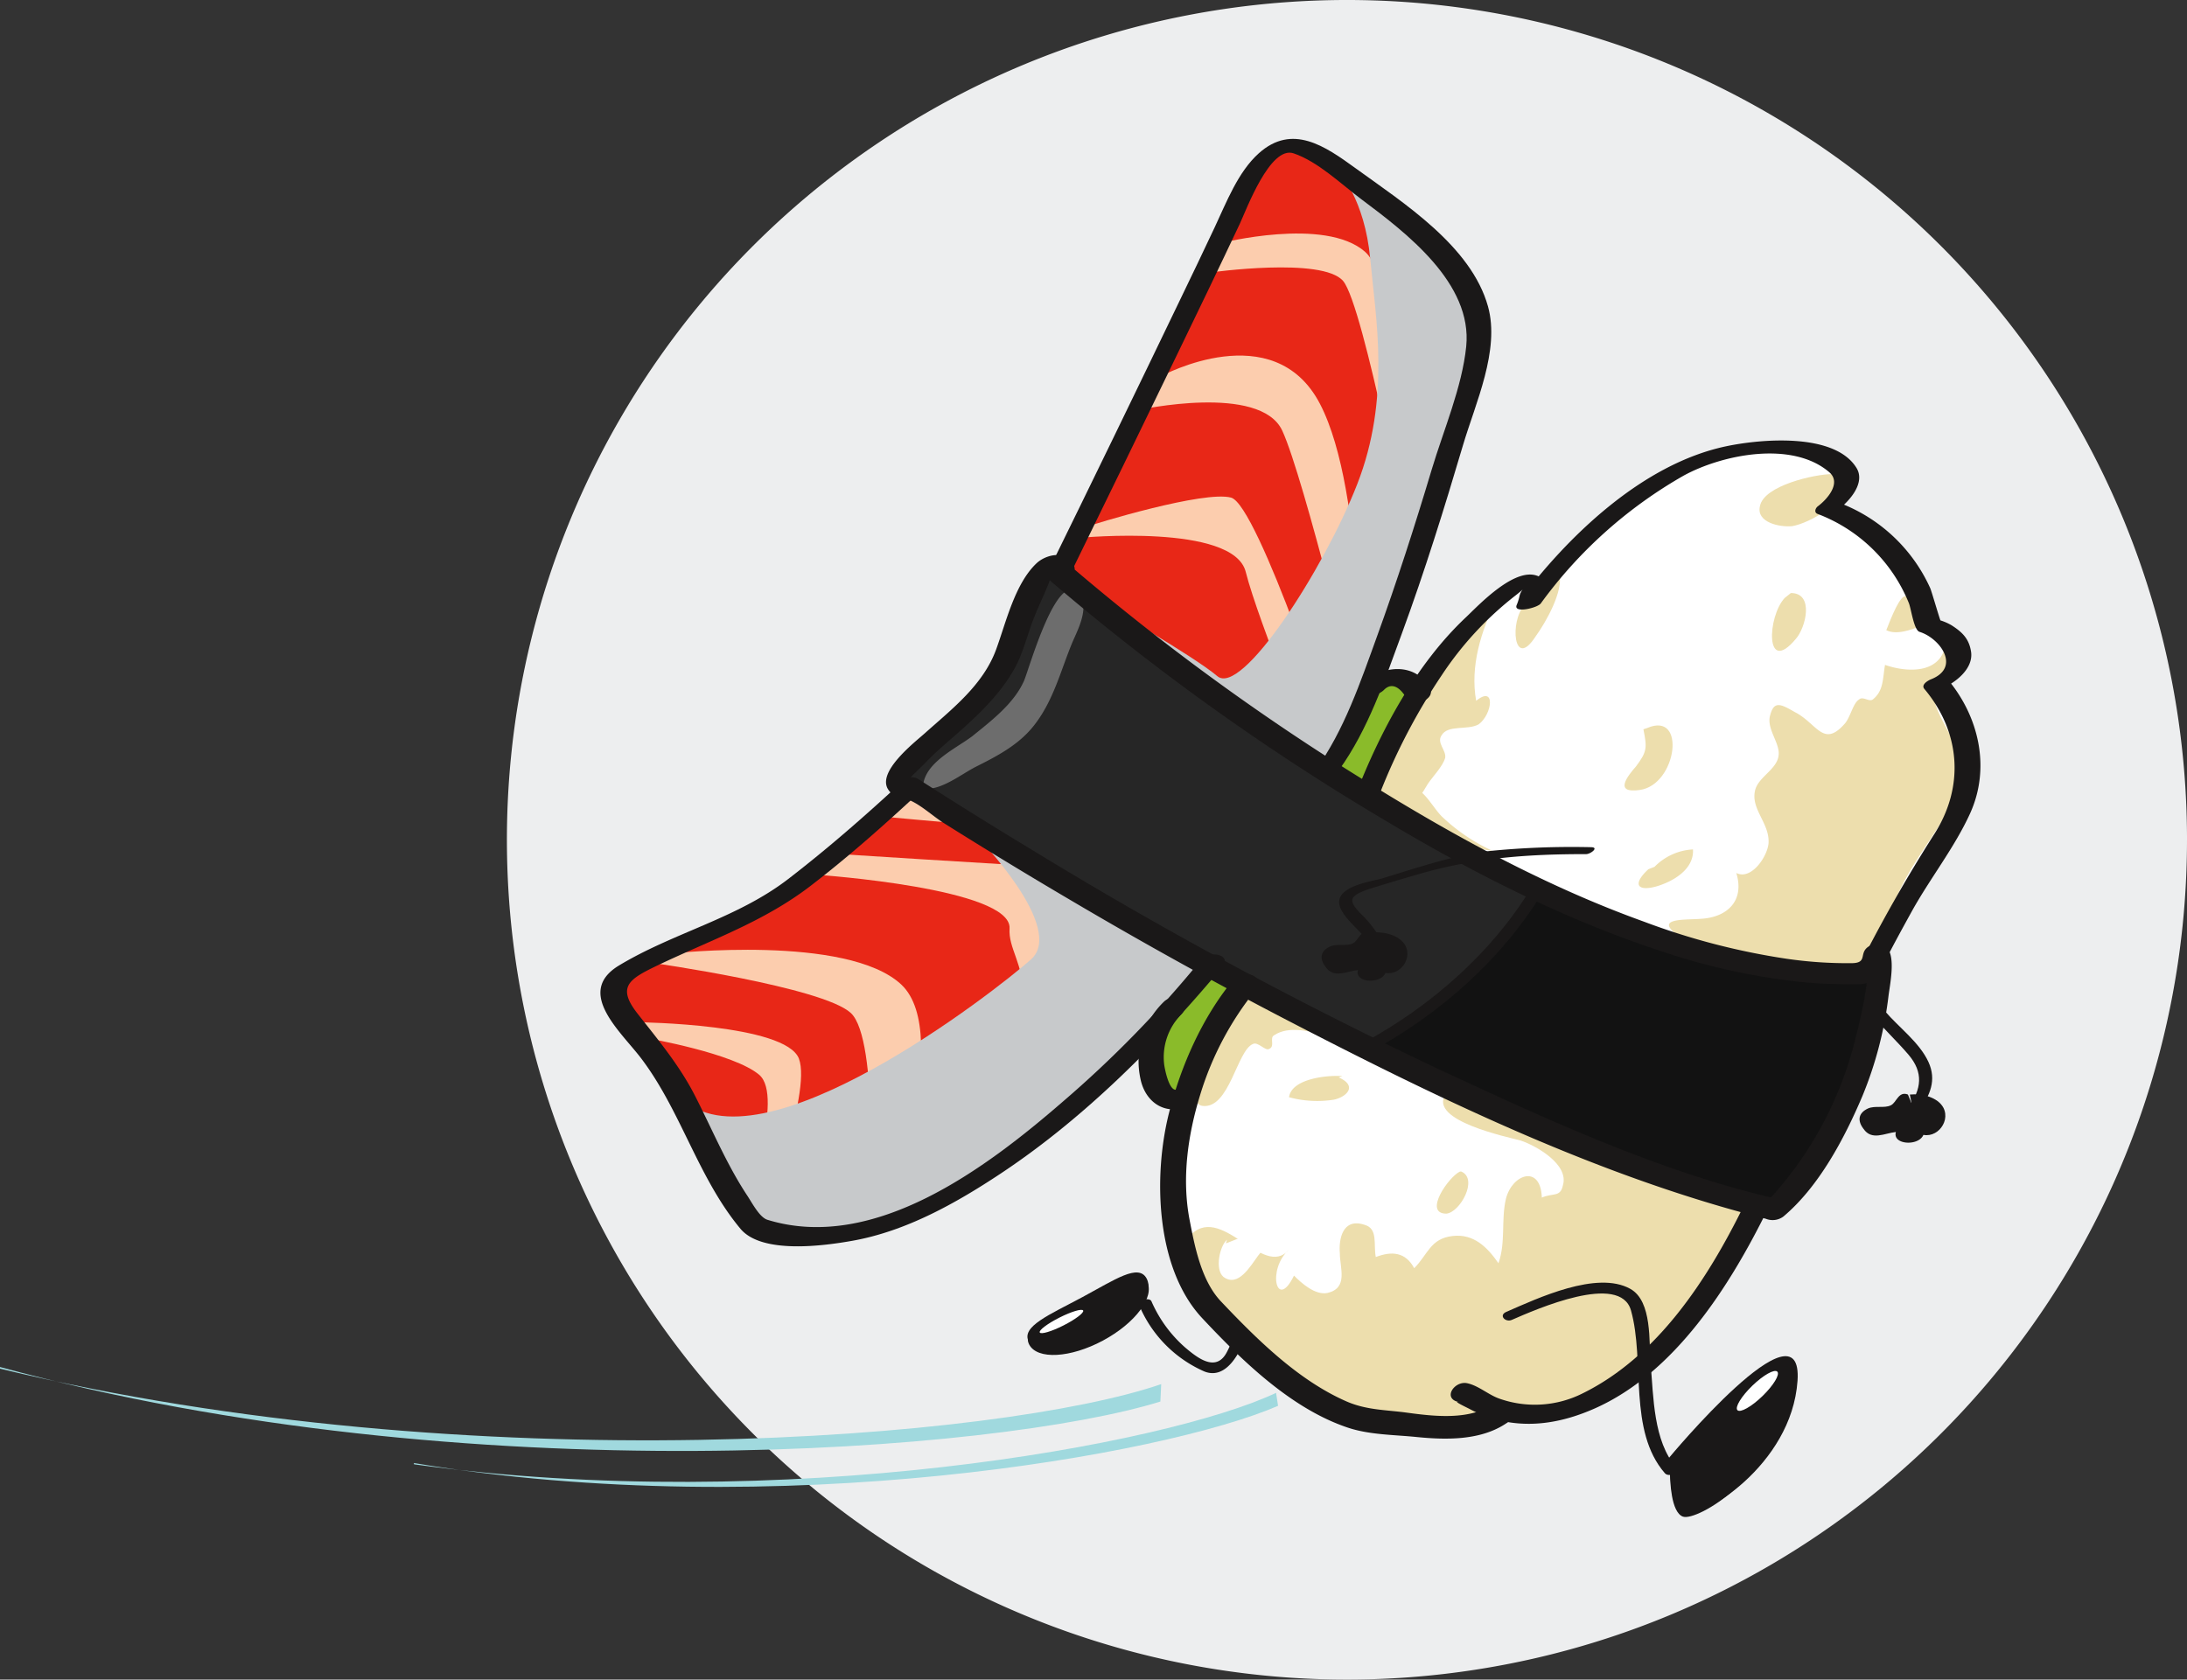<svg xmlns="http://www.w3.org/2000/svg" xmlns:xlink="http://www.w3.org/1999/xlink" width="352.49" height="270.789" viewBox="0 0 352.49 270.789">
    <rect x="0" y="0" width="352.49" height="270.789" fill="#333333" stroke="none"/>
    <defs>
        <clipPath id="clip-path">
            <rect id="Rectangle_13" data-name="Rectangle 13" width="352.49" height="270.789" fill="none"/>
        </clipPath>
        <clipPath id="clip-path-2">
            <rect id="Rectangle_10" data-name="Rectangle 10" width="84.427" height="64.922" fill="none"/>
        </clipPath>
        <clipPath id="clip-path-3">
            <rect id="Rectangle_11" data-name="Rectangle 11" width="60.457" height="95.697" fill="none"/>
        </clipPath>
        <clipPath id="clip-path-4">
            <rect id="Rectangle_12" data-name="Rectangle 12" width="25.878" height="32.617" fill="none"/>
        </clipPath>
    </defs>
    <g id="Groupe_25" data-name="Groupe 25" clip-path="url(#clip-path)">
        <path id="Tracé_72" data-name="Tracé 72" d="M297.921,135.395A135.394,135.394,0,1,1,162.523,0a135.4,135.4,0,0,1,135.4,135.395" transform="translate(54.569 -0.001)" fill="#edeeef"/>
        <path id="Tracé_73" data-name="Tracé 73" d="M161.443,76.666c-18.182,7.892-80.43,19.043-139.294,9.223l.045.208c59.376,8.182,121.215-3.138,138.93-11.524Z" transform="translate(44.547 149.984)" fill="#a0d9de"/>
        <path id="Tracé_74" data-name="Tracé 74" d="M187.025,78.758C160.839,86.888,75.4,93.715,0,73.19l0,.268C76.531,91.9,161.466,84.8,187.158,75.948Z" transform="translate(0 147.202)" fill="#a0d9de"/>
        <path id="Tracé_75" data-name="Tracé 75" d="M99.378,49.176c.584-.783,19.8-26.5,39.279-24.966,19.772,1.566,8.847,9.633,8.847,9.633a26.49,26.49,0,0,1,16.4,18.989s4.679,1.307,4.679,4.692-3.647,4.679-3.647,4.679,9.895,11.449,2.6,22.636c-5.243,8.055-9.943,16.788-12.168,21.049-.063-.22-.126-.166-.19.178a1.712,1.712,0,0,1-.06.271c-.554,1.087-.921,1.819-1.057,2.081a2.028,2.028,0,0,1-1.68.449c-15.942.512-34.126-5.285-51.688-13.6A283.982,283.982,0,0,1,73.168,80.171l.253-.4S80.627,60.9,91.814,50.754c10.856-9.85,7.751-2.048,7.564-1.578" transform="translate(147.159 48.559)" fill="#fff"/>
        <path id="Tracé_76" data-name="Tracé 76" d="M153.944,60.915A3.467,3.467,0,0,0,155,58.837c.084-.148.169-.3.253-.449.563,1.849.428,23.7-16.423,41.04,0,0-1-.229-2.987-.771-7.519-2.081-29.071-8.808-62.613-25.3l.114-.241s18.188-9.8,27.149-25.186l.084-.169c17.559,8.317,35.746,14.114,51.688,13.6a2.028,2.028,0,0,0,1.68-.449" transform="translate(147.279 96.06)" fill="#121212"/>
        <path id="Tracé_77" data-name="Tracé 77" d="M89.47,88.923v-.4l-.126-.313S108.378,65.264,107.532,77.3,93.795,96.9,91.548,96.069c-1.912-.711-2.069-5.694-2.078-7.146" transform="translate(179.692 148.443)" fill="#1a1818"/>
        <path id="Tracé_78" data-name="Tracé 78" d="M73.422,109.746c-3.355-3.186-5.568-5.673-5.568-5.673-13.861-25.707,5.225-49.7,6.456-51.194Q84.826,58.5,94.137,63.063c33.542,16.5,55.094,23.223,62.613,25.3l-.166.617s-5.986,12.232-13.006,20.034a65.052,65.052,0,0,1-4.89,4.89c-10.036,8.91-18,9.025-23.063,7.582l-.157.542c-4.941,3.9-17.7,1.3-17.7,1.3-7.341,1.189-17.944-7.48-24.349-13.581" transform="translate(126.368 106.352)" fill="#fff"/>
        <path id="Tracé_79" data-name="Tracé 79" d="M98.166,94.975c-14.541-7.95-30.682-17.423-48.3-28.694,0,0-3.635.551-.28-3.638s13.442-10.916,15.68-17.077S70.86,29.9,73.094,30.45a2.86,2.86,0,0,1,1.15.479c-.2.419-.313.65-.313.65a422.175,422.175,0,0,0,43.142,31.91c2.078,1.358,4.219,2.707,6.393,4.044a284.65,284.65,0,0,0,27.526,15.1l-.084.166c-8.961,15.387-27.149,25.186-27.149,25.186l-.114.241q-9.309-4.576-19.826-10.187c-1.861-.991-3.74-2.015-5.652-3.059" transform="translate(96.863 61.196)" fill="#262626"/>
        <path id="Tracé_80" data-name="Tracé 80" d="M101.772,11.881c8.055,5.881,25.406,17.655,22.3,29.426-3.09,11.774-15.794,56.253-24.162,67.4l-.051.084A421.915,421.915,0,0,1,56.718,76.875s.7-.283.313-.647c2.6-5.318,20.485-41.92,27.086-55.979,7.125-15.189,9.6-14.261,17.655-8.368" transform="translate(114.074 15.897)" fill="#e82717"/>
        <path id="Tracé_81" data-name="Tracé 81" d="M74.217,69.261c1.316,2.445-1.858,6.718-7.1,9.528s-10.56,3.111-11.876.656,3.406-4.375,8.648-7.2,9.016-5.441,10.332-2.987" transform="translate(110.647 137.343)" fill="#1a1818"/>
        <path id="Tracé_82" data-name="Tracé 82" d="M80.854,42.333c17.622,11.271,33.762,20.747,48.3,28.694-4.21,5.152-44.344,52.838-73.363,41.995,0,0-4.023-4.023-9.913-17.038S31.632,78.016,32.876,74.3,49.6,66.245,57.351,61.6s23.5-19.263,23.5-19.263" transform="translate(65.872 85.141)" fill="#e82717"/>
        <path id="Tracé_83" data-name="Tracé 83" d="M34.868,52.942s27.64,3.906,32.148,8.112,3.306,31.549,1.8,33.952,3.3,0,3.3,0,11.714-30.456,3-38.568-36.948-5-36.948-5Z" transform="translate(70.128 102.274)" fill="#fccdae"/>
        <path id="Tracé_84" data-name="Tracé 84" d="M34.2,54.732S57.856,55,59.976,60.6,53.881,87.13,53.881,87.13L51.31,83.95s6.357-17.257,2.27-20.741-18.013-5.9-18.013-5.9Z" transform="translate(68.791 110.079)" fill="#fccdae"/>
        <path id="Tracé_85" data-name="Tracé 85" d="M47.275,46.1s11.506,1.06,11.961,1.06-2.421-2.12-2.421-2.12l-6.643-2.5Z" transform="translate(95.081 85.562)" fill="#fccdae"/>
        <path id="Tracé_86" data-name="Tracé 86" d="M61.533,50.65s1.759,19.459-3.65,25.017l6.327-4.514s4.854-15.4,1.171-19.835-3.848-.669-3.848-.669" transform="translate(116.417 98.864)" fill="#fccdae"/>
        <path id="Tracé_87" data-name="Tracé 87" d="M43.806,49.068s31.2,2.159,30.805,8.633,9.419,9.028-8.437,42.579l4.119-2.551s10.988-17.462,9.814-32.768S79.712,47.7,75.984,47.5s-28.45-1.765-28.45-1.765Z" transform="translate(88.104 91.984)" fill="#fccdae"/>
        <g id="Groupe_18" data-name="Groupe 18" transform="translate(109.68 134.854)" style="mix-blend-mode: multiply;isolation: isolate">
            <g id="Groupe_17" data-name="Groupe 17">
                <g id="Groupe_16" data-name="Groupe 16" clip-path="url(#clip-path-2)">
                    <path id="Tracé_88" data-name="Tracé 88" d="M84.2,44.784s14.421,14.722,8.712,19.829S49.043,99.465,36.423,86.845c0,0,7.814,23.738,19.531,22.837,15.324-1.18,39.959-12.921,54.982-31.85,0,0,9.916-9.314,9.916-12.617Z" transform="translate(-36.424 -44.783)" fill="#c7c9cb"/>
                </g>
            </g>
        </g>
        <path id="Tracé_89" data-name="Tracé 89" d="M58.269,33.231s24.722-2.355,26.686,5.5,11.575,31.2,11.575,31.2,3.336-.2,3.336-1.569S86.915,27.934,82.6,26.757s-21.78,4.119-23.939,4.905-.391,1.569-.391,1.569" transform="translate(115.826 53.471)" fill="#fccdae"/>
        <path id="Tracé_90" data-name="Tracé 90" d="M60.943,27.811S80.564,23.493,84.1,31.147,96.653,76.078,96.653,76.078s.982-34.924-6.474-49.249-25.508-4.514-25.508-4.514Z" transform="translate(122.571 38.288)" fill="#fccdae"/>
        <path id="Tracé_91" data-name="Tracé 91" d="M64.787,18.781s18.052-2.551,21.389,1.373S96.968,63.714,96.968,63.714s-.786-42.579-7.26-48.27-23.352-1.373-23.352-1.373Z" transform="translate(130.302 25.147)" fill="#fccdae"/>
        <g id="Groupe_21" data-name="Groupe 21" transform="translate(177.582 27.773)" style="mix-blend-mode: multiply;isolation: isolate">
            <g id="Groupe_20" data-name="Groupe 20">
                <g id="Groupe_19" data-name="Groupe 19" clip-path="url(#clip-path-3)">
                    <path id="Tracé_92" data-name="Tracé 92" d="M118.761,31.878s-3.09-9.555-21.524-22.654c0,0,4.1,4.327,5,13.942s3.306,22.533-2.1,36.355S81.506,93.771,77.6,90.464,58.973,78.748,58.973,78.748s36.653,30.947,37.857,25.538S123.868,44.2,118.761,31.878" transform="translate(-58.973 -9.222)" fill="#c7c9cb"/>
                </g>
            </g>
        </g>
        <path id="Tracé_93" data-name="Tracé 93" d="M63.981,81.581c5.092-6.059,11.985,6.989,16.176,2-3.6,3.195-2,9.985.8,4.195,1.2,1.2,3.4,3.195,5.393,2.8,3.4-.8,2-4,2-6.393-.2-2.2.4-5.794,3.993-4.592,2.2.6,1.4,3.195,1.8,5.191,2.6-1,4.794-.8,6.191,1.8,2.2-2.2,2.6-4.794,6.191-5.191,3.4-.4,5.592,1.8,7.39,4.39,1.2-3.394.4-6.989,1.2-10.383,1-4,5.592-5.592,5.791-.2,1.8-.8,3,0,3.4-2,1-3.394-4.393-6.39-6.79-7.191-2.2-.6-14.779-3.195-12.184-7.39l49.33,18.375s-13.18,29.558-27.36,31.157-14.58.8-14.58.8-.4,4.195-6.589,3.6-15.18-.6-19.974-4.393S59.787,86.573,63.981,81.581" transform="translate(127.6 117.88)" fill="#eddead"/>
        <path id="Tracé_94" data-name="Tracé 94" d="M66.574,66.79c-1.2,1-2,4.794-.6,5.992,2.4,1.8,4.393-1.8,5.592-3.4,1.8-2.4,2.6-2.6-.6-3.195-1.6-.2-3.394.8-4.592,1.2" transform="translate(131.202 133.072)" fill="#fff"/>
        <path id="Tracé_95" data-name="Tracé 95" d="M105.825,25.384c-2.6,0-10.988,1.8-11.584,5.191-.6,2.6,3.195,3.4,5.194,3.2,2.6-.4,9.982-4.195,6.986-7.591" transform="translate(189.412 51.053)" fill="#eddead"/>
        <path id="Tracé_96" data-name="Tracé 96" d="M133.941,34.47c-.8,4.993-6.39,4.592-9.787,3.4-.4,2.2-.2,4.192-2,5.592-.6.4-1.6-.6-2.2,0-1,.6-1.4,2.993-2.394,3.993-3.4,3.794-4.4-.2-7.989-2-2.4-1.4-3.4-1.8-4,.8-.4,2.2,1.8,4.393,1.4,6.393-.4,2.2-3.394,3.394-3.794,5.592-.6,2.993,2.4,5.191,2.2,8.386-.2,2.2-2.8,5.992-5.194,4.794,1.4,4.6-1.6,7.191-5.791,7.39-2.4.2-7.79-.2-3.394,2.8C94.6,84,102.386,85.6,106.379,85.8c4.6.2,8.588,1,13.183,1.2a6.258,6.258,0,0,0,4.393-2.2c.4-.6,0-2.8,0-3.6a22.875,22.875,0,0,1,2.2-6.191c2-4.6,5.191-8.588,7.787-12.981a15.146,15.146,0,0,0,2-9.386c-.6-3.4-3.993-6.992-3.993-10.386,0-2,4.993-5.794,2.6-7.39" transform="translate(179.668 69.327)" fill="#eddead"/>
        <path id="Tracé_97" data-name="Tracé 97" d="M85.116,59.942c-2.6-.6-5.992-1.6-8.389,0-.8.4.2,1.8-.8,2.2-.6.4-1.8-1.2-2.6-.8-2.6,1-3.794,10.585-8.188,9.985-4-.8,3.195-14.776,5.39-16.776,4.993-4.195,9.988,2.4,14.382,4.794" transform="translate(128.634 106.965)" fill="#eddead"/>
        <path id="Tracé_98" data-name="Tracé 98" d="M93.327,32.149c-2.4,4.993-4.195,10.585-3.195,16.176,3.195-2.6,2.6,2.2.4,3.8-1.795,1-4.99,0-5.989,1.795-.8,1.2.8,2.4.6,3.6-.4,1.4-2,3-2.794,4.195-1.8,3-3.4,5.794-7.194,2.8-4.791-3.8,2-12.382,4.4-16.179,3.6-5.989,8.386-10.383,13.382-14.978" transform="translate(147.786 64.659)" fill="#eddead"/>
        <path id="Tracé_99" data-name="Tracé 99" d="M90.59,39.262c6.39-2.794,4.794,9.187-1.2,9.985-4.195.6-2-2.2-.6-3.794,1.8-2.4,1.8-3,1.2-5.992" transform="translate(174.887 78.116)" fill="#eddead"/>
        <path id="Tracé_100" data-name="Tracé 100" d="M82.557,35.881c-2.4,2.4-1.8,10.585,1.8,4.993,1.6-2.2,4.592-7.39,3.794-10.184-2.2,1.4-3,4.393-5.191,5.592" transform="translate(163.149 61.724)" fill="#eddead"/>
        <path id="Tracé_101" data-name="Tracé 101" d="M77.583,57.64c-2.4-.2-8.188.4-8.588,3.4a17.317,17.317,0,0,0,7.191.4c2-.4,3.993-2.2.8-3.6" transform="translate(138.766 115.858)" fill="#eddead"/>
        <path id="Tracé_102" data-name="Tracé 102" d="M80.643,62.724c-1.8.8-5.992,6.79-2.2,6.79,2.2-.2,5.194-5.592,2.4-6.79" transform="translate(154.677 126.153)" fill="#eddead"/>
        <path id="Tracé_103" data-name="Tracé 103" d="M90.272,48.276a9.354,9.354,0,0,1,6.191-2.8c.2,3.2-3.195,5.194-5.992,5.992-3,.8-3.794-.4-1.2-2.794" transform="translate(176.403 91.469)" fill="#eddead"/>
        <path id="Tracé_104" data-name="Tracé 104" d="M96.89,32.549c-2.794,3-3.195,12.581,1.8,6.592,1.6-1.8,3-7.39-.8-7.39" transform="translate(190.756 63.858)" fill="#eddead"/>
        <path id="Tracé_105" data-name="Tracé 105" d="M106.754,36.623c-1.8.8-4.195,1.6-5.791.8.4-1,1.8-4.794,2.794-5.39,1.8-.8,2.2,2.6,2.4,4.192" transform="translate(203.061 64.178)" fill="#eddead"/>
        <path id="Tracé_106" data-name="Tracé 106" d="M75.364,44.955c1.8-6.191,4.393,0,6.39,1.8a29.724,29.724,0,0,0,7.989,5.393c-5.791-.6-9.985-4-14.779-6.592" transform="translate(150.769 85.006)" fill="#eddead"/>
        <path id="Tracé_107" data-name="Tracé 107" d="M61.635,66.958a17.21,17.21,0,0,1,4.981-10.13c4.634-4.634,4.884-5.116,4.884-5.116l5.327,3.436S69.191,65.238,67.3,74.167c0,0-6.182-1.542-5.667-7.209" transform="translate(123.902 104.005)" fill="#8abb2a"/>
        <path id="Tracé_108" data-name="Tracé 108" d="M68.8,76.443l-1.051-.262c-2.439-.611-6.923-3.132-6.453-8.32a18.159,18.159,0,0,1,5.282-10.774c3.794-3.794,4.589-4.743,4.731-4.923l.5-.949,7.233,4.664-.675.9c-.078.1-7.525,10.015-9.338,18.606Zm3.6-22.358c-.81.891-2.258,2.391-4.351,4.481a16.2,16.2,0,0,0-4.673,9.455c-.316,3.493,2.349,5.134,3.872,5.782,1.879-7.254,6.944-14.8,8.778-17.375Z" transform="translate(123.206 103.005)" fill="#1a1818"/>
        <path id="Tracé_109" data-name="Tracé 109" d="M71.194,50.9s5.836-9.443,6.522-12.7,7.04-1.716,7.04.343-8.585,17.513-8.585,17.513" transform="translate(143.188 73.022)" fill="#8abb2a"/>
        <path id="Tracé_110" data-name="Tracé 110" d="M77.677,57.253l-1.825-1.015c4.089-7.362,8.368-15.74,8.453-17.017-.051-.316-1.34-1.129-2.936-1.168-.684-.018-1.834.093-2.036,1.051-.717,3.4-6.417,12.647-6.658,13.039l-1.777-1.1c1.6-2.584,5.857-9.844,6.39-12.37.4-1.912,2.2-2.936,4.679-2.677,2.144.223,4.427,1.433,4.427,3.234,0,2.162-6.673,14.34-8.718,18.019" transform="translate(142.595 72.323)" fill="#1a1818"/>
        <g id="Groupe_24" data-name="Groupe 24" transform="translate(148.743 95.039)" opacity="0.33">
            <g id="Groupe_23" data-name="Groupe 23">
                <g id="Groupe_22" data-name="Groupe 22" clip-path="url(#clip-path-4)">
                    <path id="Tracé_111" data-name="Tracé 111" d="M49.421,64.179c-.44-4.4,4.987-6.748,7.92-8.946,3.08-2.493,6.745-5.279,8.359-8.946.879-2.054,5.426-18.48,8.946-13.933,1.614,2.2-.292,5.721-1.171,7.772-1.762,4.255-2.933,8.946-5.721,12.762-2.493,3.52-6.161,5.426-9.973,7.332-1.906,1.027-4.1,2.641-6.158,3.228a7.479,7.479,0,0,1-1.762.292" transform="translate(-49.396 -31.563)" fill="#fff"/>
                </g>
            </g>
        </g>
        <path id="Tracé_112" data-name="Tracé 112" d="M89.471,89.391S89.29,97.042,91.843,98s17.266-7.685,18.224-21.407S89.323,89.035,89.323,89.035" transform="translate(179.65 146.034)" fill="#1a1818"/>
        <path id="Tracé_113" data-name="Tracé 113" d="M76.331,75.23a16.7,16.7,0,0,1-1.159,2.813c-1.71,3.342-4.67,1.063-6.76-.72A21.064,21.064,0,0,1,63,69.9c-.319-.741-2.3-.126-2.018.539A20.163,20.163,0,0,0,71.516,81.2c3.695,1.482,6.019-3.478,6.839-6.2.226-.762-1.81-.479-2.024.235" transform="translate(122.589 139.907)" fill="#1a1818"/>
        <path id="Tracé_114" data-name="Tracé 114" d="M67.091,78.637c-5.246,2.813-10.56,3.111-11.876.656s3.412-4.381,8.654-7.2,9.019-5.447,10.332-3-1.867,6.721-7.11,9.537" transform="translate(110.602 137.024)" fill="#1a1818"/>
        <path id="Tracé_115" data-name="Tracé 115" d="M81.912,74.67c3.884-1.689,17.459-7.7,19.194-1.509,2.292,8.169-.5,19.368,5.459,26.234.635.738,2.545-.1,1.84-.912-3.71-4.279-3.665-11.386-4.131-16.73-.3-3.457.3-10.079-3.276-12.078-5.378-3.011-14.963,1.524-20,3.716-1.262.548-.148,1.744.918,1.28" transform="translate(161.77 138.119)" fill="#1a1818"/>
        <path id="Tracé_116" data-name="Tracé 116" d="M73.834,33.811a382.983,382.983,0,0,0,53.4,38.312C141.8,80.88,157.089,88.676,173.3,93.892a104.313,104.313,0,0,0,22.476,4.746,86.032,86.032,0,0,0,8.811.268,5.013,5.013,0,0,0,2.734-1.18,3.472,3.472,0,0,0,1.141-1.62c.8-2.728.723-1.22-.482-.614L205.2,95.03c1.352,1.75-1.174,11.292-1.816,13.779a59.027,59.027,0,0,1-14.442,25.683c.792-.3,1.584-.605,2.379-.906-18.757-4.255-37.026-12.71-54.353-20.763A688.966,688.966,0,0,1,71.54,77.607q-9.445-5.7-18.727-11.651a2.171,2.171,0,0,0-1.4-.419c-.021,0,1.948-1.9,2.34-2.31,1.81-1.9,3.878-3.58,5.833-5.33,3.312-2.972,6.453-6.077,8.618-9.994,1.31-2.376,1.987-5.285,2.972-7.811.515-1.319,1.084-2.614,1.668-3.9.111-.244,2.4-5.511,1.566-5.074-2.421,1.268-.262,3.957,1.906,2.822a4.406,4.406,0,0,0,1.2-1,1.482,1.482,0,0,0,.1-1.707c-1.2-2.343-4.417-1.62-5.941-.172-3.481,3.3-4.9,9.509-6.486,13.846-2.1,5.764-7.079,9.588-11.524,13.56-1.671,1.491-7.787,6.23-5.869,9.079a3.058,3.058,0,0,0,2.337,1.379c2.12.31,4.628,2.764,6.586,3.993Q66.767,79.235,77,85.256q18.027,10.655,36.644,20.266c23.957,12.37,49.288,24.551,75.573,31.2a2.916,2.916,0,0,0,2.843-.352c5.742-4.83,9.841-12.6,12.726-19.4a61.308,61.308,0,0,0,4.222-16.2c.223-1.78,1.117-6-.148-7.633a2.225,2.225,0,0,0-2.785-.461c-2.081,1.048-.229,2.779-2.93,2.843a68.113,68.113,0,0,1-10.591-.714,112.118,112.118,0,0,1-22.961-5.977c-15.74-5.664-30.6-13.785-44.771-22.6A378.25,378.25,0,0,1,76.885,31.252c-1.6-1.385-4.935.924-3.05,2.56" transform="translate(95.376 59.765)" fill="#1a1818"/>
        <path id="Tracé_117" data-name="Tracé 117" d="M74.416,74.21C85.349,68.263,95.5,59.346,101.947,48.68c.69-1.138-1.153-1.837-1.753-.84C93.925,58.205,84.064,66.9,73.431,72.686c-1.192.65-.126,2.129.985,1.524" transform="translate(146.634 95.256)" fill="#1a1818"/>
        <path id="Tracé_118" data-name="Tracé 118" d="M60.1,77.077q8.415-17.2,16.761-34.446c3.46-7.149,6.917-14.3,10.3-21.485,1.045-2.219,4.875-12.665,8.681-11.376,3.918,1.328,7.64,4.941,10.919,7.4,7.245,5.42,17.932,13.533,16.9,23.741-.665,6.552-3.674,13.542-5.553,19.814-2.71,9.055-5.61,18.058-8.832,26.948-2.635,7.269-5.3,15.171-9.877,21.491-1.051,1.451,3.005,1.066,3.746.042,4.7-6.5,7.423-14.611,10.16-22.063,3.665-9.979,6.826-20.142,9.841-30.332,2-6.751,5.989-15.288,4.026-22.358-2.71-9.756-13.671-16.715-21.356-22.289-4.908-3.559-10.181-7.245-15.586-2.4-3.364,3.017-5.221,7.92-7.1,11.915q-2.746,5.836-5.556,11.641Q66.97,55.383,56.184,77.363l-.117.244c-.557,1.135,3.418.723,4.029-.53" transform="translate(112.656 14.952)" fill="#1a1818"/>
        <path id="Tracé_119" data-name="Tracé 119" d="M129.017,70.822a179.184,179.184,0,0,1-22.428,23.015c-12.2,10.578-30.332,24.268-47.526,18.986-1.274-.391-2.439-2.665-3.246-3.885-3.382-5.116-5.7-10.789-8.492-16.225-2.457-4.791-5.893-8.919-9.2-13.129-3.358-4.285-1.418-5.547,3.059-7.7,8.621-4.143,17.212-7.037,24.87-12.933C72.08,54.32,77.8,49.24,83.366,44.079c2.005-1.855-1.186-3.207-2.674-1.831C74.814,47.69,68.762,52.983,62.411,57.874c-8.272,6.366-18.441,8.618-27.27,13.939C28,76.119,35.412,82.46,38.68,86.763c6.456,8.5,9.169,19.266,16.023,27.5,3.451,4.149,13.52,2.749,18.086,1.933,8.591-1.536,16.583-6.01,23.771-10.771,12.819-8.489,24.12-19.633,34.069-31.3.6-.7,1.189-1.406,1.765-2.123,1.6-2-2.231-2.611-3.376-1.183" transform="translate(64.636 83.838)" fill="#1a1818"/>
        <path id="Tracé_120" data-name="Tracé 120" d="M74.007,52.945c-5.107,6.14-8.564,14-10.5,21.672-2.541,10.1-2.156,25,5.372,33.039,6.432,6.866,14.34,14.58,23.437,17.631,3.511,1.177,7.393,1.147,11.066,1.518,4.782.479,10.347.59,14.493-2.2a1.858,1.858,0,1,0-1.987-3.132c-3.945,2.659-9.543,2.018-14.023,1.409-3.406-.464-6.516-.4-9.768-1.825-7.775-3.409-14.442-10.027-20.211-16.119-3.141-3.318-4.213-8.778-5.05-13.15-1.277-6.673-.283-13.659,1.689-20.082a50.03,50.03,0,0,1,9.007-17.017c1.7-2.042-2.033-3.535-3.526-1.74" transform="translate(124.894 104.87)" fill="#1a1818"/>
        <path id="Tracé_121" data-name="Tracé 121" d="M78.938,96.845c-1.033-.22,1.277.864,1.756,1.117a20.387,20.387,0,0,0,4.812,1.84c5.24,1.247,10.371.265,15.24-1.873,13-5.706,21.865-19.751,27.914-32.007,1.036-2.1-3.053-2.189-3.875-.521C119,77.121,110.978,89.494,98.927,95.438a17.157,17.157,0,0,1-13.475.843c-1.762-.632-3.327-2.081-5.143-2.472-2.048-.437-4.044,2.463-1.37,3.035" transform="translate(156.17 129.197)" fill="#1a1818"/>
        <path id="Tracé_122" data-name="Tracé 122" d="M76.617,80.155A98.339,98.339,0,0,1,86.452,61.44,53.857,53.857,0,0,1,98.409,48.525c2.033-1.575.834-1.12.566.226a7.707,7.707,0,0,1-.437,1.361c-.578,1.4,3.348.47,3.884-.253a73.375,73.375,0,0,1,23.033-20.612c6.209-3.4,17.471-5.694,23.461-.554,2.024,1.737-.346,4.384-1.834,5.5-.41.31-.659,1.027,0,1.244A25.689,25.689,0,0,1,161.733,49.76c.385.885.807,4.39,1.74,4.676,3.285,1.009,6.721,5.7,1.87,7.64-.506.2-1.668.873-1.1,1.554,5.872,6.986,6.489,15.818,1.575,23.455a242.378,242.378,0,0,0-12.638,22.355c-.557,1.108,3.406.7,4.026-.533,1.59-3.168,3.291-6.278,5-9.38,2.927-5.291,6.926-10.344,9.416-15.824,3.315-7.3,1.457-15.574-3.626-21.624q-.551.777-1.1,1.554c2.243-.894,5.306-3.2,4.878-6-.319-2.087-1.415-3.15-3.135-4.252a8.653,8.653,0,0,0-1.792-.792c-.081-.027-1.427-4.682-1.647-5.185A26.265,26.265,0,0,0,150.3,33.541c0,.416,0,.831-.006,1.244,1.852-1.4,4.529-4.351,3-6.805-3.568-5.733-15.547-4.628-21.079-3.445C118.753,27.41,106.645,39.079,98.68,49.829l3.885-.253c.533-1.295,1.144-3.252-.394-4.038-3.731-1.9-9.817,4.673-11.81,6.549-8.034,7.561-13.819,18.375-17.772,28.6-.482,1.25,3.532.753,4.029-.536" transform="translate(145.911 47.433)" fill="#1a1818"/>
        <path id="Tracé_123" data-name="Tracé 123" d="M99.494,73.515c.449.464-.629,2.228-2.4,3.945s-3.583,2.728-4.029,2.264.629-2.231,2.4-3.945,3.58-2.731,4.029-2.264" transform="translate(186.966 147.627)" fill="#fff"/>
        <path id="Tracé_124" data-name="Tracé 124" d="M62.66,70.241c.178.352-1.244,1.427-3.177,2.406s-3.644,1.482-3.821,1.129,1.247-1.424,3.18-2.4,3.641-1.485,3.818-1.132" transform="translate(111.92 141.046)" fill="#fff"/>
        <path id="Tracé_125" data-name="Tracé 125" d="M67.181,68.17c-1.295.572-2.015-3.282-2.114-3.975a9.836,9.836,0,0,1,2.7-8.067c1.939-1.909-1.174-3.644-2.746-2.1a13.336,13.336,0,0,0-3.794,12.385c.783,3.906,4.086,6.062,7.817,4.414,2.514-1.108.3-3.617-1.864-2.662" transform="translate(122.575 107.47)" fill="#1a1818"/>
        <path id="Tracé_126" data-name="Tracé 126" d="M76.549,39.158c1.475-1.466,2.942.1,3.689,1.551s4.628.063,3.713-1.71c-2.2-4.267-7.658-3.912-10.732-.852a1.018,1.018,0,0,0,.476,1.777,3,3,0,0,0,2.855-.765" transform="translate(146.536 72.046)" fill="#1a1818"/>
        <path id="Tracé_127" data-name="Tracé 127" d="M73.43,49.954c1.945-.2,4.5.41,5.423,2.147,1.229,2.457-1.533,5.529-4.195,3.993" transform="translate(147.686 100.393)" fill="#1a1818"/>
        <path id="Tracé_128" data-name="Tracé 128" d="M79.969,53.488c4.2,4.812-4.2,5.426-3.379,2.56-1.84.2-3.888,1.433-5.218-.512-1.024-1.331-.819-2.56.717-3.276,1.126-.512,2.662,0,3.683-.512.921-.41,1.229-2.352,2.764-1.737" transform="translate(142.273 100.341)" fill="#1a1818"/>
        <path id="Tracé_129" data-name="Tracé 129" d="M112.269,45.361a134.215,134.215,0,0,0-16.468.626c-5.782.7-11.518,2.683-17.068,4.366-1.617.491-6.4,1.108-7,3.382-.608,2.343,3.68,5.125,4.6,6.974.34.681,2.3.027,2.018-.539A17.773,17.773,0,0,0,75.1,56.027c-1.957-2.081-2.045-2.864,2.021-4.119q3.735-1.156,7.486-2.24c8.98-2.593,17.571-3.2,26.866-3.189.738,0,2.156-1.114.792-1.117" transform="translate(144.163 91.225)" fill="#1a1818"/>
        <path id="Tracé_130" data-name="Tracé 130" d="M102.223,58.627c1.945-.2,4.5.41,5.423,2.147,1.229,2.46-1.533,5.529-4.195,3.993" transform="translate(205.595 117.837)" fill="#1a1818"/>
        <path id="Tracé_131" data-name="Tracé 131" d="M108.762,62.16c4.2,4.812-4.2,5.426-3.379,2.56-1.84.2-3.888,1.433-5.219-.512-1.024-1.331-.819-2.56.717-3.276,1.126-.512,2.662,0,3.683-.512.921-.41,1.229-2.352,2.764-1.737" transform="translate(200.183 117.783)" fill="#1a1818"/>
        <path id="Tracé_132" data-name="Tracé 132" d="M100.365,55.195c1.813,2.132,3.86,4.038,5.673,6.167,2.4,2.825,2.1,5.52-.021,8.422-.759,1.033,1.147,1.316,1.686.581,1.8-2.463,2.879-4.935,1.527-7.862-1.463-3.174-4.788-5.571-7.016-8.194-.587-.69-2.508.111-1.849.885" transform="translate(201.584 108.701)" fill="#1a1818"/>
    </g>
</svg>
